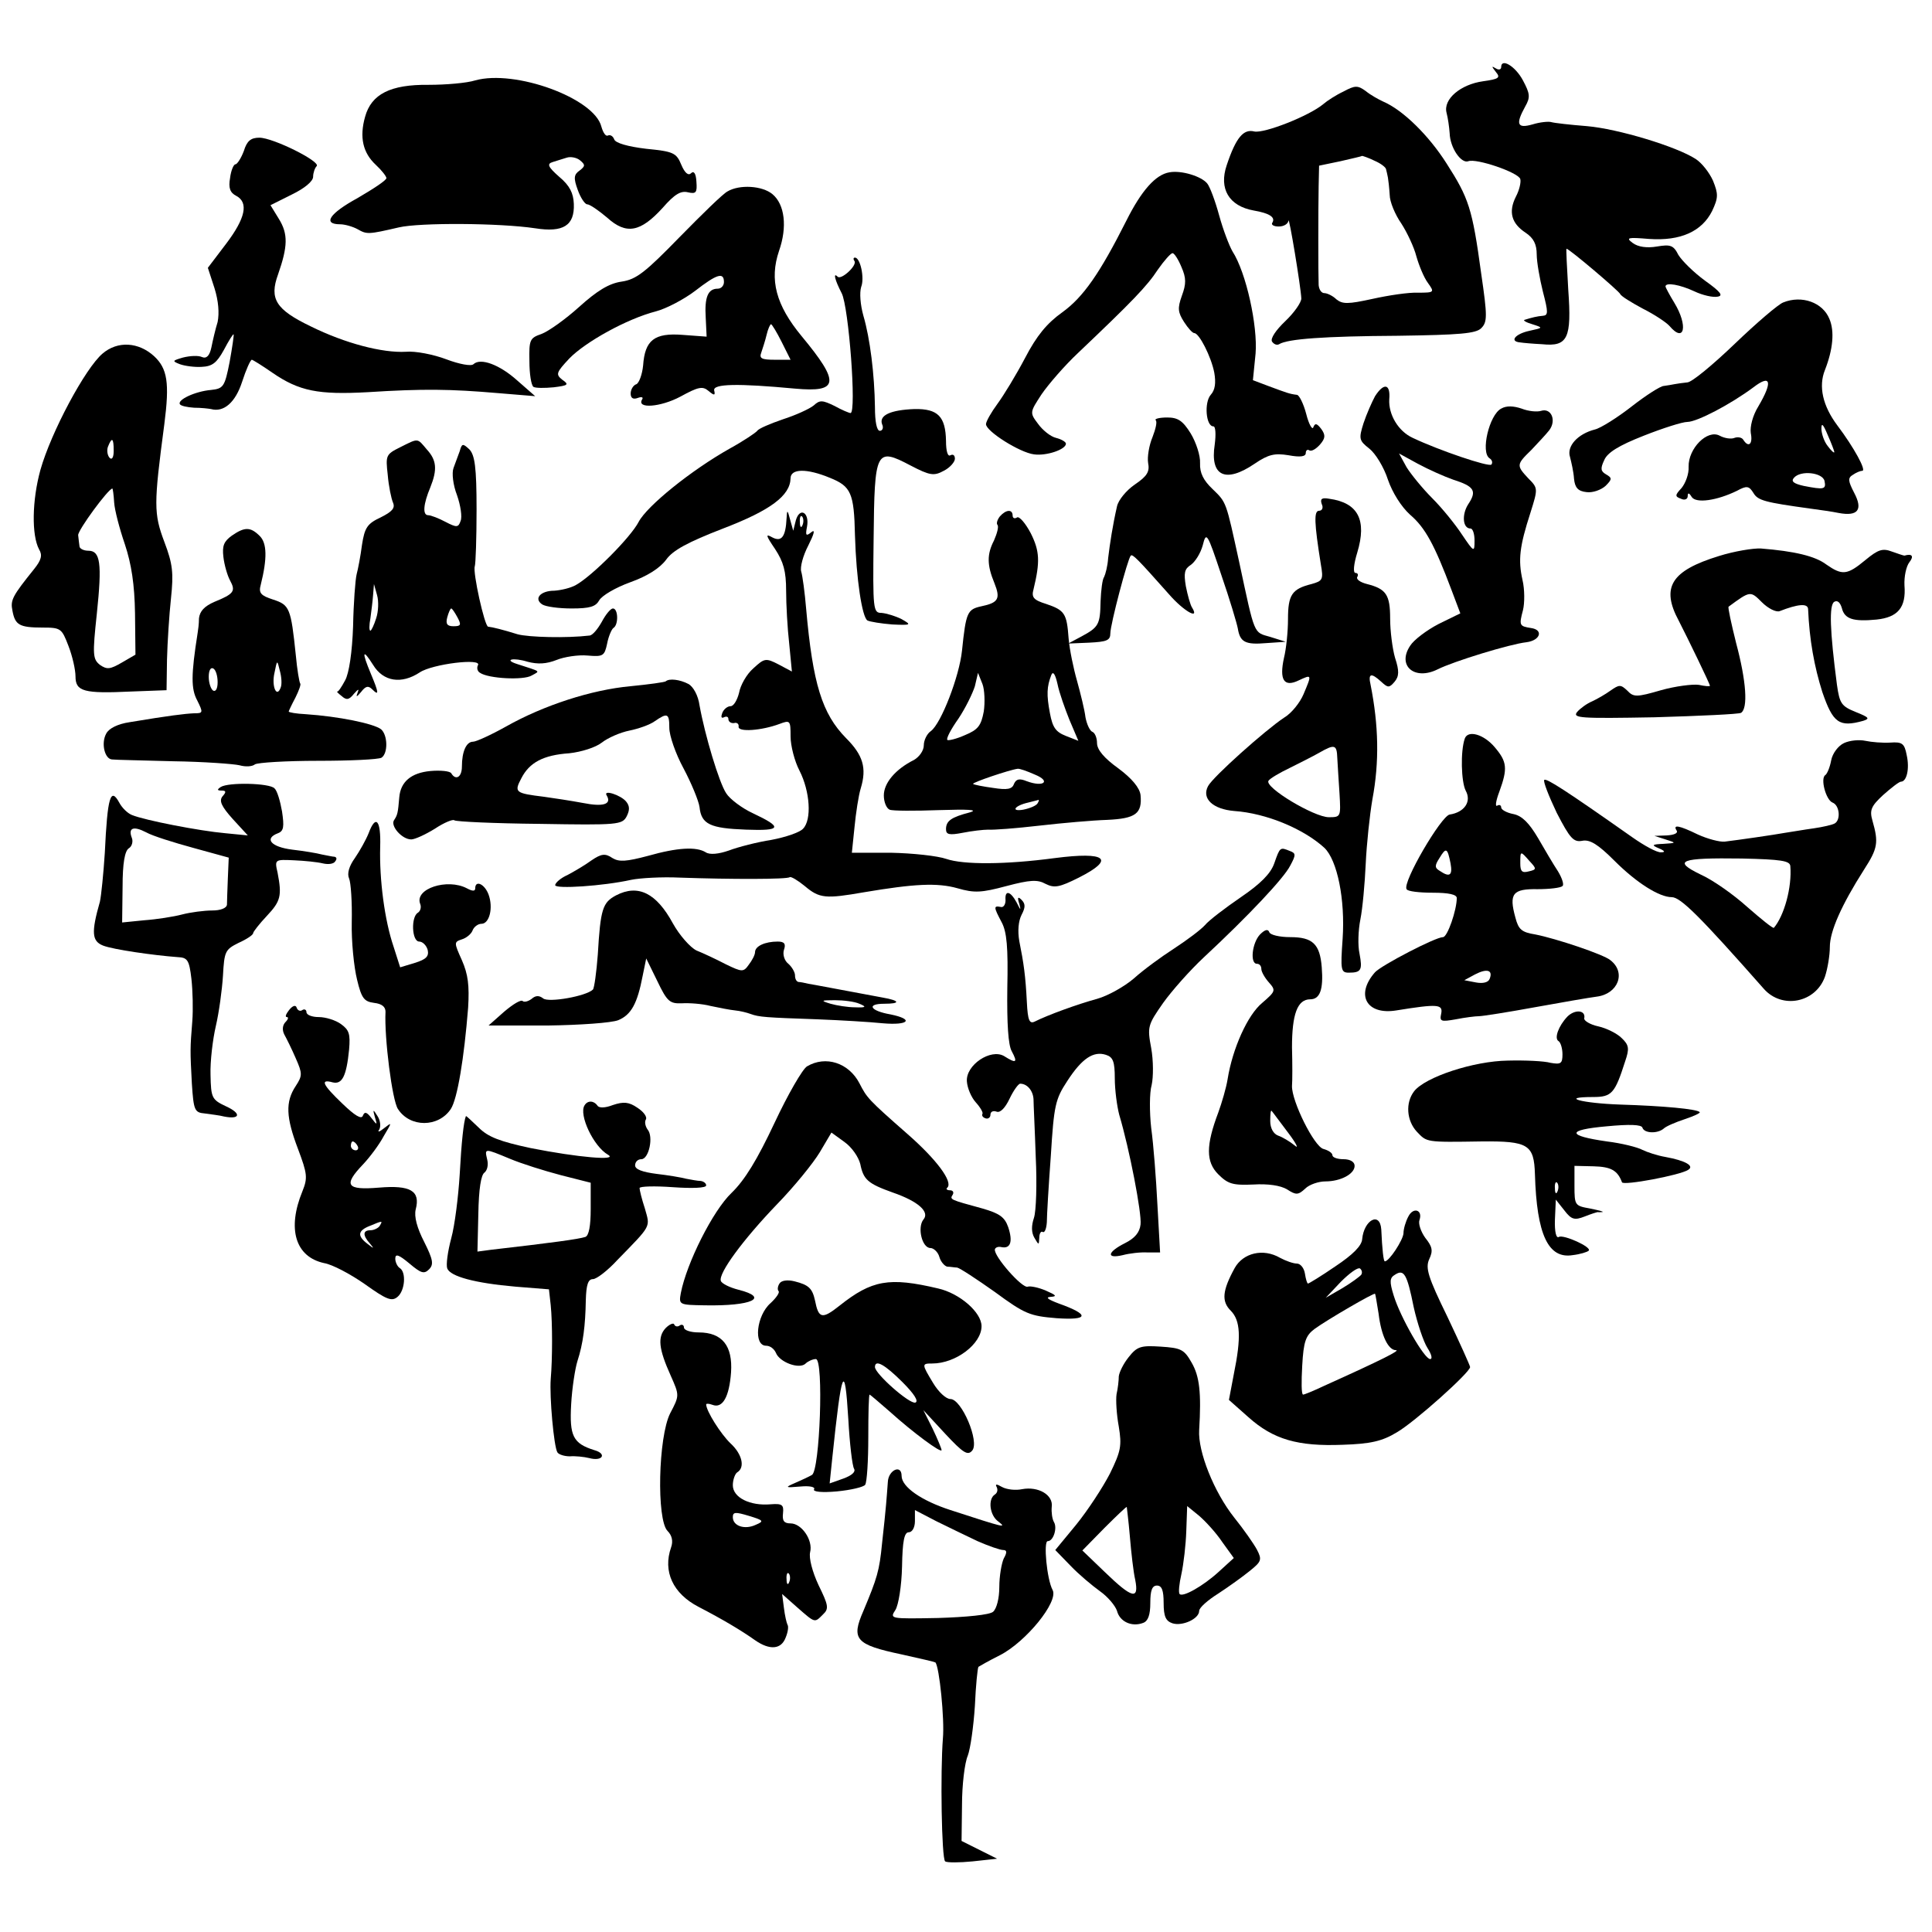 <?xml version="1.0" standalone="no"?>
<!DOCTYPE svg PUBLIC "-//W3C//DTD SVG 20010904//EN"
 "http://www.w3.org/TR/2001/REC-SVG-20010904/DTD/svg10.dtd">
<svg version="1.0" xmlns="http://www.w3.org/2000/svg"
 width="435pt" height="435pt" viewBox="0 0 435 435"
 preserveAspectRatio="xMidYMid meet">
<g transform="translate(0,435) scale(0.1,-0.1)"
fill="#000000" stroke="none">
<path d="M3380 4199 c0 -6 -6 -7 -12 -3 -10 6 -10 5 0 -8 11 -13 7 -16 -29
-21 -50 -7 -90 -40 -82 -71 3 -11 6 -32 7 -46 1 -33 26 -69 42 -63 18 7 112
-25 117 -40 2 -7 -2 -25 -10 -40 -17 -34 -10 -60 22 -81 18 -12 25 -26 25 -49
0 -17 7 -56 14 -84 12 -46 12 -53 0 -54 -13 -1 -25 -4 -41 -9 -5 -1 3 -6 17
-10 25 -8 25 -8 -7 -15 -32 -7 -45 -24 -20 -26 6 -1 28 -3 49 -4 58 -6 67 13
59 123 -3 50 -5 92 -4 92 6 0 118 -95 121 -102 2 -5 25 -19 51 -33 26 -13 53
-31 60 -39 34 -40 42 1 11 52 -11 18 -20 35 -20 37 0 10 33 4 65 -11 19 -9 42
-14 52 -12 14 2 7 11 -28 36 -26 19 -52 45 -60 58 -11 22 -18 24 -48 19 -23
-4 -43 -1 -55 8 -16 12 -11 13 37 9 71 -5 119 17 142 63 14 30 14 38 2 68 -8
18 -25 40 -39 49 -43 28 -175 68 -245 74 -38 3 -73 7 -80 9 -6 2 -26 0 -42 -5
-35 -10 -39 0 -17 40 12 21 11 29 -5 59 -17 32 -49 51 -49 30z"/>
<path d="M1070 4169 c-19 -6 -66 -10 -105 -10 -86 1 -129 -21 -143 -72 -13
-46 -5 -81 24 -108 13 -12 24 -26 24 -30 0 -5 -29 -24 -65 -45 -64 -35 -79
-59 -39 -59 10 0 28 -5 39 -11 21 -12 24 -12 93 4 47 11 227 10 307 -2 63 -10
89 6 87 55 -1 24 -9 41 -33 61 -25 22 -28 29 -15 33 9 3 23 7 32 10 9 3 23 0
30 -6 12 -10 12 -13 -1 -23 -13 -9 -14 -17 -4 -44 6 -17 16 -32 21 -32 6 0 26
-14 45 -30 43 -39 75 -33 125 22 27 31 41 39 57 35 18 -4 21 -1 19 24 -1 19
-6 25 -12 19 -6 -6 -14 0 -22 19 -11 27 -18 30 -79 36 -42 5 -69 13 -72 21 -3
8 -9 11 -14 9 -5 -3 -11 6 -15 20 -16 64 -194 129 -284 104z"/>
<path d="M3025 4144 c-17 -8 -37 -21 -45 -28 -32 -27 -134 -67 -156 -62 -24 6
-41 -13 -62 -76 -18 -53 5 -92 61 -102 35 -6 49 -15 42 -27 -4 -5 3 -9 14 -9
12 0 21 6 22 13 1 14 28 -150 29 -175 0 -9 -16 -32 -36 -51 -21 -20 -34 -39
-30 -46 4 -6 11 -9 16 -6 19 12 102 18 268 19 139 2 175 5 187 17 14 14 14 27
0 123 -20 147 -28 170 -78 248 -40 63 -98 120 -142 139 -11 5 -29 15 -40 24
-18 13 -24 13 -50 -1z m70 -156 c14 -6 26 -15 26 -20 1 -4 3 -12 4 -18 1 -5 3
-23 4 -39 0 -15 12 -44 26 -64 13 -20 29 -54 34 -74 6 -21 17 -48 26 -60 15
-21 15 -22 -22 -22 -21 1 -67 -6 -103 -14 -55 -12 -67 -12 -81 -1 -8 8 -21 14
-27 14 -7 0 -12 8 -13 18 -1 25 -1 170 0 223 l1 46 48 10 c26 6 48 11 49 12 1
0 14 -4 28 -11z"/>
<path d="M549 4010 c-6 -16 -15 -30 -19 -30 -4 0 -10 -14 -12 -31 -4 -22 0
-33 14 -40 28 -15 21 -50 -23 -108 l-41 -54 15 -46 c9 -29 11 -56 7 -76 -5
-16 -11 -42 -14 -57 -4 -19 -11 -26 -21 -22 -8 4 -27 3 -43 -1 -24 -7 -25 -8
-7 -15 11 -4 33 -7 49 -6 24 1 34 9 50 38 11 21 21 37 22 35 1 -1 -3 -29 -9
-62 -11 -56 -14 -60 -42 -63 -35 -3 -76 -22 -70 -32 2 -4 17 -7 32 -8 16 0 33
-2 38 -3 29 -8 55 15 70 61 9 28 19 50 22 50 2 0 23 -13 46 -29 61 -42 104
-50 215 -44 125 8 187 7 292 -2 l85 -7 -40 35 c-40 36 -83 52 -99 37 -5 -5
-32 0 -61 11 -29 11 -70 19 -91 17 -53 -3 -137 19 -214 57 -79 38 -94 62 -74
117 22 63 23 91 2 125 l-19 31 48 24 c29 14 48 30 48 40 0 9 4 20 8 24 10 10
-98 64 -129 64 -19 0 -28 -7 -35 -30z"/>
<path d="M2633 3962 c-31 -5 -63 -41 -97 -109 -60 -119 -97 -172 -144 -206
-35 -25 -58 -53 -84 -103 -20 -38 -48 -84 -62 -103 -14 -19 -26 -40 -26 -46 0
-16 76 -64 108 -68 28 -4 72 11 72 24 0 4 -10 10 -22 13 -13 3 -31 18 -41 32
-19 25 -18 26 8 66 15 22 52 65 83 94 120 114 155 150 179 187 14 20 29 37 33
37 4 0 13 -14 20 -31 11 -25 11 -38 1 -65 -10 -28 -9 -37 5 -59 9 -14 19 -25
23 -25 11 0 38 -53 45 -89 4 -23 2 -39 -8 -50 -15 -17 -11 -71 6 -71 5 0 6
-18 3 -41 -11 -71 24 -88 90 -43 31 21 45 24 76 19 27 -5 39 -3 39 5 0 6 4 9
8 6 5 -3 15 3 24 13 12 14 13 21 3 35 -10 13 -14 14 -18 4 -2 -7 -10 6 -16 30
-6 23 -16 43 -21 43 -17 2 -24 5 -62 19 l-37 14 6 60 c5 62 -21 182 -52 230
-7 12 -21 48 -30 81 -9 33 -21 65 -27 72 -13 16 -58 30 -85 25z"/>
<path d="M1638 3919 c-10 -5 -58 -52 -108 -103 -77 -79 -97 -95 -130 -100 -29
-4 -56 -21 -96 -57 -31 -28 -69 -55 -85 -61 -26 -9 -28 -13 -27 -61 0 -29 4
-54 9 -58 5 -3 25 -3 46 -1 32 4 35 6 19 17 -15 12 -14 16 16 48 36 37 129 89
195 106 23 6 63 27 88 46 49 38 65 43 65 20 0 -8 -6 -15 -14 -15 -22 0 -30
-19 -27 -66 l2 -42 -54 4 c-64 5 -85 -12 -89 -69 -2 -20 -9 -39 -15 -42 -7 -2
-13 -12 -13 -21 0 -10 5 -14 16 -10 8 3 13 2 10 -3 -14 -22 41 -18 86 6 40 22
50 24 63 13 13 -11 16 -11 13 1 -3 15 53 16 182 4 99 -9 102 13 15 118 -58 70
-73 127 -51 192 19 54 13 105 -15 128 -23 19 -74 22 -101 6z m122 -339 l20
-40 -36 0 c-29 0 -35 3 -30 16 3 9 9 27 12 40 3 13 8 24 10 24 2 0 13 -18 24
-40z"/>
<path d="M1924 3762 c6 -10 -30 -43 -38 -35 -11 11 -6 -8 9 -37 16 -30 34
-270 20 -270 -3 0 -20 7 -36 16 -27 13 -33 14 -47 1 -10 -8 -41 -22 -69 -31
-29 -10 -55 -21 -58 -26 -3 -4 -31 -23 -62 -40 -87 -49 -186 -129 -205 -165
-18 -35 -105 -122 -141 -142 -12 -7 -34 -12 -49 -13 -31 0 -47 -18 -27 -31 8
-5 37 -9 66 -9 41 0 54 4 62 18 6 11 37 29 70 41 39 14 67 32 81 51 15 21 48
39 128 70 107 41 151 74 152 113 0 22 36 23 89 1 47 -19 54 -34 56 -129 3
-100 16 -184 28 -192 6 -3 31 -7 56 -9 43 -2 44 -1 21 12 -14 7 -34 13 -45 14
-19 0 -20 6 -18 167 2 200 5 206 83 165 44 -23 53 -24 75 -12 14 7 25 20 25
27 0 8 -4 11 -10 8 -6 -4 -10 9 -10 32 -1 55 -18 73 -71 72 -54 -2 -80 -14
-73 -34 4 -8 1 -15 -5 -15 -7 0 -11 21 -11 53 -1 74 -11 155 -26 206 -7 25 -9
52 -5 65 8 20 -2 66 -14 66 -4 0 -4 -4 -1 -8z"/>
<path d="M4015 3669 c-11 -4 -60 -46 -109 -93 -49 -47 -97 -87 -107 -87 -11
-1 -23 -3 -29 -4 -5 -1 -16 -3 -24 -4 -7 0 -40 -21 -72 -46 -32 -25 -70 -49
-83 -52 -39 -10 -64 -38 -56 -62 3 -12 8 -33 9 -49 2 -20 9 -28 28 -30 14 -2
33 5 43 14 15 15 15 18 1 26 -12 7 -13 13 -4 32 7 17 33 33 89 55 43 17 87 31
98 31 22 0 98 40 149 78 39 30 44 13 11 -43 -13 -21 -19 -46 -17 -60 5 -25 -5
-34 -17 -15 -3 5 -12 7 -20 4 -7 -3 -22 -1 -33 5 -28 15 -71 -29 -70 -70 1
-16 -7 -37 -16 -48 -15 -16 -15 -19 -1 -24 8 -4 15 -1 15 6 0 8 3 8 9 -2 10
-15 57 -8 102 14 22 12 27 11 37 -5 10 -17 26 -21 127 -35 22 -3 51 -7 65 -10
43 -8 55 7 35 45 -14 27 -15 34 -3 41 7 5 17 9 21 9 10 0 -19 53 -56 102 -33
44 -43 88 -28 125 18 46 22 87 10 115 -15 37 -62 54 -104 37z m115 -337 c0 -3
-7 3 -15 14 -8 10 -14 28 -14 39 0 14 4 10 14 -14 8 -18 15 -36 15 -39z m-22
-65 c4 -19 -1 -20 -47 -11 -22 5 -29 10 -22 18 15 18 65 12 69 -7z"/>
<path d="M231 3554 c-39 -33 -116 -177 -140 -262 -19 -69 -20 -147 -3 -179 8
-13 5 -24 -11 -44 -49 -61 -54 -70 -49 -94 6 -32 15 -38 68 -38 41 0 43 -2 58
-41 9 -23 16 -54 16 -69 0 -34 19 -39 125 -34 l80 3 1 69 c1 39 5 101 9 138 6
57 4 77 -15 127 -24 64 -24 84 0 265 12 93 7 125 -23 153 -35 32 -82 35 -116
6z m25 -219 c0 -15 -4 -21 -9 -16 -5 5 -7 17 -4 25 9 23 13 20 13 -9z m1 -116
c1 -17 12 -59 24 -94 15 -45 22 -91 23 -156 l1 -93 -31 -18 c-26 -15 -33 -16
-49 -5 -16 13 -17 22 -7 115 12 114 8 142 -19 142 -11 0 -20 5 -20 10 -1 6 -2
17 -3 25 -1 11 68 105 77 105 1 0 3 -14 4 -31z"/>
<path d="M3096 3458 c-7 -13 -19 -40 -26 -61 -11 -35 -10 -39 13 -57 14 -11
33 -42 42 -70 10 -29 30 -61 50 -79 34 -29 55 -68 93 -169 l20 -53 -49 -24
c-27 -14 -56 -36 -64 -49 -30 -45 10 -79 62 -53 36 18 163 57 200 61 31 4 39
28 10 32 -26 4 -27 6 -18 40 4 16 4 47 -1 68 -10 45 -7 75 18 152 17 54 17 55
-5 77 -27 29 -27 31 7 64 15 16 33 35 40 44 17 22 5 51 -18 44 -9 -3 -29 -1
-44 5 -18 6 -34 7 -46 0 -27 -14 -47 -99 -26 -112 6 -4 7 -10 4 -14 -6 -6
-118 32 -177 60 -33 15 -55 53 -53 87 3 35 -12 38 -32 7z m176 -188 c47 -15
54 -25 34 -55 -15 -23 -13 -55 5 -55 5 0 9 -12 9 -27 0 -27 -1 -27 -28 13 -15
23 -45 60 -67 82 -22 22 -48 54 -58 70 l-17 31 42 -23 c24 -13 60 -29 80 -36z"/>
<path d="M2602 3404 c4 -3 0 -20 -7 -38 -8 -19 -12 -45 -10 -58 4 -20 -2 -30
-30 -49 -19 -13 -37 -35 -40 -49 -10 -44 -16 -84 -20 -117 -1 -17 -6 -36 -9
-42 -4 -5 -7 -30 -8 -55 -1 -52 -4 -58 -43 -79 l-30 -16 47 2 c40 2 48 5 48
21 0 20 39 168 46 175 4 4 15 -7 86 -87 33 -38 70 -59 52 -30 -4 6 -10 28 -14
48 -5 30 -3 39 11 48 10 7 22 26 27 44 8 32 10 29 42 -67 19 -55 35 -109 37
-120 5 -31 17 -37 64 -33 l44 3 -35 11 c-38 11 -34 1 -70 169 -30 137 -28 133
-60 164 -20 19 -29 36 -28 58 1 17 -9 47 -21 67 -18 29 -29 36 -53 36 -17 0
-29 -3 -26 -6z"/>
<path d="M901 3343 c-32 -16 -33 -18 -28 -62 2 -25 8 -54 12 -63 5 -12 -2 -20
-28 -33 -30 -14 -36 -23 -42 -62 -3 -24 -9 -55 -12 -66 -3 -12 -7 -65 -8 -117
-2 -58 -9 -106 -18 -122 -8 -15 -16 -27 -18 -25 -2 1 2 -4 10 -10 11 -10 17
-9 28 5 10 11 12 12 8 2 -4 -10 -2 -10 8 2 10 13 16 15 25 6 16 -16 15 -8 -3
35 -21 50 -19 58 5 20 23 -38 64 -44 105 -17 28 19 142 33 131 16 -3 -6 -1
-14 5 -17 19 -13 98 -17 116 -6 20 11 22 8 -33 26 -31 10 -8 15 24 5 23 -6 42
-5 65 4 17 7 49 12 70 10 35 -3 38 -1 44 27 3 16 10 32 14 35 12 7 11 44 -1
44 -5 0 -16 -13 -25 -30 -9 -16 -21 -31 -28 -31 -50 -6 -137 -4 -162 3 -32 10
-56 16 -66 17 -8 1 -35 123 -30 136 2 6 4 63 4 128 0 95 -4 122 -16 135 -15
14 -17 14 -22 -4 -4 -10 -10 -28 -14 -38 -4 -11 -1 -38 8 -61 8 -23 12 -49 8
-58 -5 -15 -9 -15 -34 -2 -15 8 -33 15 -39 15 -13 0 -11 25 5 63 16 40 14 61
-8 85 -22 26 -18 26 -60 5z m-54 -385 c-5 -16 -11 -28 -13 -28 -3 0 -3 12 0
28 2 15 5 38 6 52 l2 25 7 -25 c4 -14 3 -37 -2 -52z m183 2 c9 -17 8 -20 -9
-20 -14 0 -18 5 -14 20 3 11 7 20 9 20 2 0 8 -9 14 -20z"/>
<path d="M2976 3215 c4 -8 1 -15 -6 -15 -12 0 -11 -27 4 -121 6 -34 4 -37 -21
-44 -44 -11 -53 -24 -53 -79 0 -28 -4 -67 -9 -87 -11 -50 0 -67 33 -51 30 14
30 14 11 -31 -8 -19 -27 -43 -44 -53 -41 -27 -160 -133 -171 -154 -15 -28 11
-52 59 -56 72 -5 156 -40 203 -83 29 -28 47 -116 41 -205 -5 -70 -4 -76 14
-76 28 0 31 6 24 43 -4 18 -3 52 2 77 5 25 10 81 12 125 2 44 9 110 15 145 16
85 14 167 -4 258 -6 26 1 28 24 7 15 -14 18 -14 30 0 10 12 11 24 1 54 -6 21
-11 61 -11 88 0 54 -9 67 -52 78 -16 4 -25 11 -22 16 3 5 1 9 -4 9 -6 0 -4 20
4 46 22 73 2 112 -63 121 -17 3 -21 0 -17 -12z m35 -572 c1 -16 3 -52 5 -80 3
-52 3 -53 -24 -53 -33 0 -145 67 -136 82 3 5 25 18 48 29 22 11 52 26 66 34
35 20 40 19 41 -12z"/>
<path d="M1771 3183 c-2 -41 -11 -54 -32 -43 -16 9 -15 5 6 -26 19 -29 25 -50
25 -94 0 -31 3 -85 7 -120 l6 -62 -30 16 c-29 15 -32 14 -57 -9 -15 -13 -29
-38 -32 -55 -4 -16 -12 -30 -19 -30 -7 0 -16 -7 -19 -16 -3 -8 -2 -12 4 -9 6
3 10 1 10 -4 0 -6 6 -10 13 -9 6 2 11 -2 10 -8 -2 -13 52 -9 92 6 24 9 25 8
25 -28 0 -21 9 -56 20 -77 24 -47 28 -111 8 -131 -7 -8 -39 -19 -71 -25 -32
-5 -75 -16 -96 -24 -23 -8 -43 -10 -52 -4 -21 13 -63 11 -130 -8 -49 -13 -65
-14 -80 -5 -16 11 -25 10 -47 -5 -15 -11 -39 -25 -54 -33 -16 -7 -28 -18 -28
-23 0 -9 108 -2 171 12 19 4 69 7 110 5 114 -4 242 -4 247 1 3 2 18 -7 34 -20
33 -28 47 -29 133 -14 113 19 165 22 211 9 38 -11 54 -10 110 5 53 14 70 15
88 5 20 -10 31 -8 75 14 83 42 62 59 -54 44 -112 -15 -206 -15 -244 -2 -20 7
-76 13 -125 14 l-88 0 6 58 c3 31 9 71 14 87 14 46 5 75 -33 113 -54 55 -75
122 -90 292 -3 36 -8 73 -11 83 -3 10 4 36 16 59 13 26 16 37 7 30 -12 -10
-14 -8 -10 12 6 32 -16 45 -25 15 l-6 -24 -7 25 c-6 23 -7 23 -8 3z m36 -15
c-3 -8 -6 -5 -6 6 -1 11 2 17 5 13 3 -3 4 -12 1 -19z"/>
<path d="M2251 3187 c-6 -8 -8 -16 -5 -19 3 -4 -1 -19 -8 -35 -16 -31 -16 -55
1 -96 14 -35 9 -44 -29 -52 -32 -7 -35 -13 -44 -100 -6 -58 -47 -164 -70 -181
-9 -6 -16 -21 -16 -32 0 -12 -10 -26 -22 -33 -42 -21 -68 -52 -68 -80 0 -15 6
-29 13 -32 6 -3 57 -3 112 -1 64 2 89 1 69 -5 -42 -11 -54 -19 -54 -38 0 -12
7 -14 38 -8 20 4 46 7 57 7 11 -1 63 3 115 9 52 6 121 12 153 13 64 3 79 14
75 56 -2 16 -19 37 -50 60 -32 23 -48 42 -48 57 0 12 -5 23 -10 25 -6 2 -13
17 -16 33 -2 17 -11 53 -19 82 -8 28 -17 71 -19 96 -4 56 -9 63 -50 77 -29 9
-34 15 -29 33 15 62 14 86 -6 126 -12 23 -26 39 -31 36 -6 -4 -10 -1 -10 4 0
15 -15 14 -29 -2z m157 -458 l20 -47 -28 11 c-23 9 -30 19 -36 51 -8 42 -7 60
3 86 4 10 9 2 14 -20 4 -20 17 -56 27 -81z m-193 19 c-6 -32 -13 -41 -42 -53
-20 -9 -38 -13 -40 -11 -3 3 8 24 25 48 16 24 32 57 37 73 l7 30 10 -25 c5
-13 6 -42 3 -62z m115 -142 c37 -15 20 -29 -18 -15 -17 7 -24 5 -29 -6 -4 -12
-15 -14 -47 -9 -22 3 -43 7 -45 9 -3 3 83 32 100 34 4 1 21 -5 39 -13z m6 -65
c-3 -5 -17 -11 -32 -14 -29 -5 -20 9 11 16 11 3 21 5 23 6 2 0 1 -3 -2 -8z"/>
<path d="M522 3144 c-18 -13 -22 -23 -19 -48 2 -18 9 -42 15 -53 13 -24 9 -30
-35 -48 -23 -10 -33 -21 -35 -37 0 -13 -2 -27 -3 -33 -15 -95 -15 -126 -1
-152 14 -28 13 -29 -7 -29 -21 -1 -55 -5 -145 -20 -27 -4 -47 -14 -53 -26 -12
-22 -3 -58 14 -58 7 -1 68 -2 137 -4 69 -1 136 -6 149 -9 14 -4 29 -3 35 2 6
4 70 8 142 8 72 0 136 3 143 7 15 10 14 51 -1 64 -17 13 -96 29 -170 34 -21 1
-38 4 -38 6 0 1 7 16 15 31 8 16 13 30 11 32 -2 2 -7 31 -10 64 -11 106 -14
113 -51 125 -28 9 -33 15 -28 33 15 60 14 94 -2 110 -21 21 -34 21 -63 1z
m110 -342 c-9 -25 -21 3 -14 33 6 30 6 30 12 5 4 -14 5 -31 2 -38z m-142 12
c0 -14 -4 -22 -10 -19 -5 3 -10 17 -10 31 0 14 4 22 10 19 6 -3 10 -17 10 -31z"/>
<path d="M3870 3098 c-107 -33 -131 -70 -90 -146 21 -41 70 -142 70 -146 0 -2
-11 -1 -25 2 -14 2 -53 -3 -85 -12 -55 -16 -62 -16 -76 -1 -15 14 -18 14 -38
0 -11 -8 -30 -19 -41 -24 -12 -5 -27 -16 -34 -24 -11 -14 7 -15 174 -12 102 3
190 7 195 10 16 10 12 71 -11 157 -11 44 -19 81 -17 82 49 36 49 36 75 10 14
-14 32 -23 40 -20 41 16 63 18 64 5 3 -70 14 -130 32 -187 24 -70 38 -80 92
-65 16 5 13 8 -17 20 -32 13 -36 19 -42 61 -16 122 -18 180 -6 187 7 4 13 -1
17 -14 6 -25 26 -31 78 -26 48 5 67 27 63 77 -1 20 4 43 11 52 11 14 6 20 -11
15 -2 0 -14 4 -28 9 -21 8 -31 5 -60 -19 -41 -34 -52 -35 -88 -10 -25 19 -72
30 -147 36 -17 1 -60 -6 -95 -17z"/>
<path d="M1499 2816 c-2 -2 -38 -7 -79 -11 -88 -8 -196 -43 -281 -91 -34 -19
-67 -34 -74 -34 -15 0 -25 -22 -25 -56 0 -24 -14 -32 -24 -15 -3 5 -25 7 -47
5 -43 -4 -67 -24 -70 -59 -3 -36 -4 -40 -12 -52 -8 -13 18 -43 39 -43 8 0 32
11 53 24 21 14 41 22 44 19 4 -3 90 -7 192 -8 176 -3 186 -2 196 17 7 14 7 23
-1 33 -12 15 -53 28 -44 14 12 -20 -8 -26 -53 -17 -27 5 -66 11 -88 14 -65 8
-68 10 -51 42 18 35 49 52 108 56 27 3 59 13 73 24 14 11 42 23 62 27 20 4 46
13 57 21 29 20 33 18 33 -15 0 -17 14 -58 32 -91 18 -34 34 -73 36 -87 4 -39
24 -48 105 -51 80 -3 83 5 15 37 -24 11 -52 32 -60 45 -16 24 -48 131 -60 198
-3 22 -14 42 -25 48 -19 10 -43 13 -51 6z"/>
<path d="M3298 2687 c-10 -29 -8 -97 2 -117 14 -25 -3 -49 -36 -54 -19 -3
-107 -153 -97 -168 2 -5 29 -8 59 -8 36 0 54 -4 54 -12 0 -27 -21 -88 -31 -88
-17 0 -138 -63 -153 -79 -45 -51 -19 -97 48 -86 93 15 105 14 101 -7 -4 -18
-1 -19 33 -13 20 4 44 7 52 7 8 0 65 9 125 20 61 11 124 22 140 24 48 6 67 54
31 82 -15 13 -123 49 -169 58 -31 5 -38 11 -45 38 -15 54 -6 65 50 64 27 0 52
3 56 7 4 3 -1 18 -10 33 -10 15 -30 49 -45 75 -20 34 -36 50 -55 54 -16 3 -28
10 -28 15 0 5 -4 7 -9 4 -5 -3 -3 11 5 32 19 52 17 67 -10 99 -25 30 -61 40
-68 20z m-32 -281 c5 -27 -2 -32 -24 -17 -12 7 -12 12 -1 29 15 25 18 23 25
-12z m178 5 c16 -17 16 -19 -2 -23 -15 -4 -19 0 -19 18 0 29 0 29 21 5z m-90
-265 c-3 -8 -15 -11 -31 -8 l-26 5 24 13 c27 14 41 10 33 -10z"/>
<path d="M4152 2677 c-13 -6 -26 -23 -29 -39 -3 -16 -9 -30 -13 -33 -12 -7 1
-56 16 -62 16 -6 19 -39 5 -47 -5 -3 -26 -8 -47 -11 -22 -3 -50 -8 -64 -10
-28 -5 -104 -16 -137 -20 -11 -1 -38 6 -60 16 -43 21 -57 23 -48 9 4 -6 -6
-10 -22 -11 l-28 -1 25 -8 c25 -8 25 -8 -5 -10 -26 -1 -27 -3 -10 -10 14 -6
15 -9 5 -9 -9 -1 -38 15 -65 34 -152 107 -193 133 -198 129 -3 -3 10 -36 28
-74 30 -58 38 -67 58 -63 17 3 35 -8 72 -45 50 -50 101 -82 129 -82 20 0 64
-44 207 -206 41 -47 117 -32 138 27 6 18 11 48 11 67 0 35 26 94 77 174 31 48
33 61 19 110 -7 24 -3 33 24 58 18 16 36 30 40 30 13 0 20 29 13 60 -5 26 -10
30 -37 28 -17 -1 -42 1 -56 4 -14 3 -35 1 -48 -5z m-121 -277 c4 -48 -14 -112
-37 -139 -2 -2 -28 19 -60 47 -31 28 -78 61 -105 73 -64 31 -47 38 93 36 88
-2 108 -5 109 -17z"/>
<path d="M497 2578 c-9 -6 -8 -8 2 -8 10 0 11 -3 2 -13 -8 -10 -3 -22 23 -51
l34 -37 -51 5 c-57 5 -181 29 -210 41 -10 4 -22 16 -28 27 -20 37 -27 15 -33
-112 -3 -47 -8 -96 -11 -110 -20 -70 -18 -89 7 -99 23 -9 114 -22 168 -26 22
-1 26 -6 31 -49 3 -27 4 -69 2 -95 -5 -62 -5 -66 -1 -141 4 -60 6 -65 29 -67
13 -2 33 -4 44 -7 36 -7 39 7 4 23 -32 15 -34 19 -35 71 -1 30 5 80 12 110 7
30 14 81 16 113 3 55 5 59 35 74 18 8 33 18 33 22 0 3 14 21 31 39 31 33 34
45 24 97 -7 30 -6 30 37 28 24 -1 53 -4 65 -7 13 -3 25 -1 28 5 4 5 3 9 -2 10
-4 0 -17 3 -28 5 -11 3 -41 8 -67 11 -48 6 -64 25 -32 37 13 5 14 15 9 49 -4
23 -11 47 -17 52 -11 12 -104 14 -121 3z m-62 -137 l80 -22 -2 -47 c-1 -26 -2
-53 -2 -59 -1 -8 -15 -13 -33 -13 -18 0 -49 -4 -68 -9 -19 -5 -57 -11 -85 -13
l-50 -5 1 80 c0 54 5 81 14 87 7 4 10 15 7 23 -9 23 3 28 32 13 14 -8 62 -23
106 -35z"/>
<path d="M830 2474 c-6 -15 -20 -40 -31 -56 -13 -18 -18 -35 -13 -46 4 -9 7
-53 6 -98 -1 -44 5 -102 12 -130 10 -42 16 -49 38 -52 18 -2 26 -9 26 -20 -3
-58 15 -200 28 -219 27 -42 91 -42 119 0 15 23 30 115 39 228 3 50 0 75 -14
107 -18 40 -18 41 0 47 10 3 21 12 24 20 3 8 12 15 20 15 18 0 27 36 16 66 -9
24 -30 33 -30 14 0 -7 -6 -7 -19 0 -44 23 -118 -1 -105 -35 3 -7 1 -16 -5 -20
-16 -9 -14 -65 3 -65 7 0 16 -8 19 -19 3 -14 -3 -21 -29 -29 l-33 -10 -15 47
c-20 59 -32 150 -30 224 2 61 -10 74 -26 31z"/>
<path d="M2869 2406 c-8 -23 -31 -46 -75 -76 -35 -24 -72 -52 -81 -63 -10 -11
-41 -34 -70 -53 -28 -18 -69 -48 -90 -67 -21 -18 -58 -39 -83 -46 -44 -12
-110 -36 -140 -51 -12 -6 -16 2 -18 44 -3 59 -7 87 -17 137 -4 23 -2 45 5 59
9 17 9 25 0 34 -8 8 -10 6 -5 -9 4 -16 3 -15 -6 3 -14 26 -27 29 -25 5 0 -10
-5 -17 -11 -15 -16 3 -16 0 2 -34 12 -22 15 -57 13 -149 -1 -80 2 -128 10
-142 14 -26 10 -28 -17 -11 -30 18 -87 -20 -84 -57 1 -15 10 -36 20 -47 10
-11 17 -23 15 -26 -2 -4 1 -8 7 -10 6 -2 11 2 11 8 0 7 6 10 14 7 8 -3 19 8
29 29 9 19 20 34 24 34 16 0 29 -16 30 -35 0 -11 3 -69 5 -130 3 -60 1 -122
-4 -137 -6 -18 -6 -33 1 -45 10 -17 10 -17 11 0 0 10 4 16 8 13 4 -2 8 7 9 22
0 15 4 82 9 150 7 113 10 127 37 168 33 51 59 68 87 59 16 -5 20 -15 20 -53 0
-26 5 -63 10 -82 23 -77 51 -222 48 -247 -2 -18 -13 -31 -35 -42 -40 -20 -43
-36 -5 -27 15 4 40 7 56 6 l28 0 -6 107 c-3 60 -9 137 -14 173 -4 36 -4 80 1
97 4 18 4 55 -1 83 -9 48 -8 52 27 102 20 28 61 74 91 102 101 94 181 179 195
207 13 24 13 28 -1 33 -22 9 -22 9 -35 -28z"/>
<path d="M1387 2334 c-30 -16 -35 -30 -41 -133 -3 -40 -8 -76 -11 -79 -15 -15
-100 -30 -112 -20 -9 7 -17 7 -26 -1 -8 -6 -17 -8 -20 -5 -4 4 -22 -7 -42 -24
l-35 -31 133 0 c73 1 144 6 159 12 29 12 43 37 55 100 l8 39 25 -51 c22 -46
28 -51 55 -50 17 1 46 -1 65 -6 19 -4 44 -9 55 -10 11 -1 27 -5 35 -8 19 -7
34 -8 150 -12 52 -2 119 -6 148 -9 58 -5 71 9 17 20 -46 8 -55 24 -14 24 37 0
36 7 -4 14 -108 20 -154 29 -167 31 -8 2 -18 4 -22 4 -5 1 -8 7 -8 15 0 7 -7
19 -15 26 -9 7 -13 21 -10 31 5 14 1 19 -14 19 -28 0 -51 -10 -51 -24 0 -6 -7
-19 -14 -28 -12 -17 -15 -17 -52 1 -21 11 -51 25 -66 31 -14 7 -38 34 -53 61
-37 68 -78 89 -128 63z m548 -244 c17 -7 15 -9 -10 -8 -16 0 -41 4 -55 8 -23
7 -22 8 10 8 19 0 44 -3 55 -8z"/>
<path d="M2837 2246 c-18 -19 -23 -66 -7 -66 6 0 10 -5 10 -12 0 -6 8 -20 17
-30 16 -18 15 -20 -15 -46 -33 -27 -67 -103 -78 -172 -3 -19 -13 -53 -21 -75
-28 -74 -28 -111 0 -139 22 -22 33 -25 79 -23 33 2 61 -2 76 -11 20 -13 25
-13 41 2 9 9 30 16 45 16 35 0 66 17 66 35 0 9 -10 15 -25 15 -14 0 -25 4 -25
9 0 5 -9 11 -20 14 -21 5 -72 108 -71 142 1 11 1 50 0 87 0 74 12 108 41 108
22 0 30 22 26 72 -4 53 -21 68 -71 68 -24 0 -45 5 -47 11 -3 8 -10 6 -21 -5z
m63 -446 c19 -25 25 -38 15 -29 -11 9 -28 19 -37 22 -11 4 -18 17 -18 33 0 15
1 25 3 23 2 -2 18 -24 37 -49z"/>
<path d="M651 2076 c-7 -9 -10 -16 -5 -16 4 0 3 -5 -3 -11 -7 -7 -8 -18 -3
-28 5 -9 17 -33 26 -54 15 -34 15 -39 0 -62 -24 -36 -22 -71 5 -142 21 -56 22
-65 10 -95 -35 -85 -16 -148 49 -162 18 -3 58 -24 91 -47 49 -35 61 -40 74
-29 17 14 20 56 5 65 -5 3 -10 13 -10 21 0 12 8 9 32 -11 26 -22 33 -24 44
-13 11 11 9 22 -11 62 -16 31 -23 57 -19 73 11 42 -12 55 -83 49 -73 -6 -81 5
-35 53 15 16 36 44 46 63 19 32 19 32 1 18 -11 -9 -16 -10 -11 -3 4 7 2 21 -4
30 -10 16 -11 16 -6 -2 6 -19 5 -19 -8 -2 -10 13 -15 15 -19 5 -3 -9 -18 0
-46 27 -45 43 -51 56 -22 48 21 -5 31 13 37 74 3 35 0 44 -18 57 -12 9 -35 16
-50 16 -16 0 -28 5 -28 11 0 5 -4 8 -9 5 -5 -4 -11 -1 -13 5 -2 7 -9 5 -17 -5z
m154 -306 c3 -5 1 -10 -4 -10 -6 0 -11 5 -11 10 0 6 2 10 4 10 3 0 8 -4 11
-10z m50 -180 c-3 -5 -13 -10 -21 -10 -17 0 -18 -11 -1 -30 10 -12 9 -12 -5
-1 -24 18 -23 30 5 41 29 12 29 12 22 0z"/>
<path d="M3529 2061 c-20 -21 -30 -49 -20 -55 5 -3 9 -17 9 -30 0 -21 -4 -23
-27 -19 -14 4 -57 6 -96 5 -77 -1 -186 -37 -211 -69 -20 -26 -17 -66 6 -91 23
-24 19 -24 146 -22 105 1 118 -7 120 -74 4 -136 30 -191 85 -182 17 2 33 7 36
10 8 8 -57 37 -67 31 -6 -4 -10 11 -9 39 l2 45 19 -24 c16 -21 23 -23 46 -14
15 6 28 10 30 10 1 -1 5 0 10 0 4 1 -9 4 -28 8 -34 6 -35 7 -35 51 l0 45 43
-1 c39 -1 54 -9 64 -36 3 -8 131 16 149 28 15 9 -7 21 -51 29 -18 3 -42 11
-52 16 -11 6 -47 15 -80 19 -91 13 -91 26 -1 34 52 5 79 4 81 -3 4 -13 34 -14
48 -2 5 5 26 14 47 21 21 7 36 14 34 16 -6 7 -82 14 -179 17 -87 3 -138 17
-61 17 42 0 49 8 72 80 10 29 9 37 -8 53 -10 10 -34 22 -52 26 -19 4 -33 13
-32 18 4 19 -21 21 -38 4z m-22 -393 c-3 -8 -6 -5 -6 6 -1 11 2 17 5 13 3 -3
4 -12 1 -19z"/>
<path d="M1817 1949 c-10 -6 -43 -63 -73 -127 -39 -83 -67 -129 -97 -158 -42
-40 -101 -158 -114 -225 -5 -27 -4 -27 54 -28 105 -2 147 17 76 35 -20 5 -38
14 -40 20 -6 17 51 94 126 172 39 40 82 93 97 118 l26 44 29 -21 c17 -12 32
-34 36 -50 7 -35 17 -44 73 -64 58 -20 84 -44 69 -61 -14 -18 -3 -64 16 -64 7
0 17 -9 20 -20 3 -11 12 -21 18 -22 7 0 17 -2 22 -2 6 -1 44 -26 85 -55 68
-50 79 -54 139 -59 73 -5 75 8 5 33 -24 9 -31 14 -19 15 16 1 13 4 -10 14 -16
7 -35 11 -41 9 -12 -5 -77 69 -74 84 1 4 7 7 15 5 20 -4 26 12 15 45 -8 23
-20 31 -58 42 -73 20 -74 20 -67 31 3 5 1 10 -6 10 -7 0 -10 3 -6 6 13 13 -24
63 -89 120 -90 79 -92 82 -109 115 -24 46 -76 63 -118 38z"/>
<path d="M1316 1861 c-13 -21 20 -92 53 -111 24 -14 -68 -6 -174 15 -70 15
-96 25 -117 46 -16 15 -28 27 -29 26 -5 -12 -10 -58 -14 -132 -3 -49 -11 -114
-19 -143 -8 -30 -12 -60 -9 -68 7 -18 62 -33 154 -41 l75 -6 4 -36 c4 -40 4
-120 0 -166 -3 -40 7 -152 15 -165 3 -5 16 -9 28 -9 12 1 32 -1 44 -4 30 -8
40 10 11 18 -48 15 -56 32 -52 103 2 37 9 81 14 97 13 40 18 80 19 138 1 34 5
47 16 47 8 0 33 19 55 43 78 80 74 73 62 116 -7 21 -12 42 -12 46 0 4 34 5 75
2 43 -3 75 -2 75 4 0 5 -6 9 -12 10 -7 0 -22 3 -33 5 -11 3 -41 8 -67 11 -31
4 -48 10 -48 19 0 8 6 14 14 14 17 0 28 51 14 67 -5 7 -7 17 -4 22 4 6 -5 18
-19 27 -19 13 -31 14 -55 6 -18 -7 -32 -7 -35 -1 -8 11 -22 12 -29 0z m-168
-120 c26 -11 77 -27 115 -37 l67 -17 0 -59 c0 -38 -4 -60 -12 -63 -15 -5 -74
-13 -213 -29 l-30 -4 2 85 c1 56 6 88 14 93 6 5 9 17 6 29 -6 26 -7 26 51 2z"/>
<path d="M3171 1611 c-6 -11 -11 -28 -11 -38 -1 -15 -32 -63 -42 -63 -3 0 -6
27 -8 72 -3 41 -39 21 -43 -22 -1 -15 -21 -35 -60 -61 -32 -22 -60 -39 -62
-39 -2 0 -5 10 -7 23 -2 12 -10 22 -18 22 -8 0 -25 6 -38 13 -38 22 -83 11
-102 -23 -28 -51 -30 -75 -9 -96 22 -22 24 -60 7 -143 l-11 -58 44 -39 c56
-50 111 -66 212 -62 63 2 89 8 122 28 40 23 165 135 165 147 0 3 -23 54 -51
113 -44 90 -50 110 -41 130 9 19 7 28 -9 48 -10 14 -16 32 -13 40 8 23 -14 30
-25 8z m-106 -131 c-3 -4 -22 -18 -42 -30 l-38 -22 34 36 c19 19 38 33 43 30
4 -3 6 -9 3 -14z m118 -73 c8 -36 22 -78 31 -92 9 -14 12 -25 6 -25 -13 0 -67
94 -82 143 -10 32 -9 40 3 47 20 13 27 2 42 -73z m-79 -15 c6 -50 22 -82 39
-82 11 0 -30 -21 -161 -80 -23 -11 -45 -20 -48 -20 -4 0 -4 29 -2 65 3 55 8
68 28 83 29 21 134 82 136 79 1 -1 4 -21 8 -45z"/>
<path d="M1755 1460 c-4 -6 -5 -14 -2 -17 3 -3 -5 -15 -18 -27 -32 -28 -39
-96 -10 -96 9 0 18 -7 22 -16 8 -21 53 -38 67 -24 5 5 16 10 23 10 18 0 9
-252 -9 -261 -7 -4 -24 -12 -38 -18 -23 -10 -23 -11 12 -8 21 2 34 -1 31 -6
-4 -6 18 -8 51 -5 32 3 61 10 64 15 4 6 7 54 7 107 0 53 1 96 3 96 1 0 21 -17
45 -38 52 -47 117 -95 117 -87 0 3 -9 25 -20 48 l-21 42 49 -53 c41 -44 51
-50 61 -38 17 20 -24 116 -49 116 -10 0 -27 16 -39 36 -26 43 -26 44 -2 44 53
0 111 44 111 84 0 31 -49 74 -98 85 -110 26 -149 19 -222 -39 -39 -31 -47 -29
-55 12 -6 27 -14 35 -46 43 -16 4 -30 2 -34 -5z m277 -222 c26 -26 37 -43 29
-46 -13 -4 -91 65 -91 80 0 18 22 6 62 -34z m-109 -195 c4 -7 -5 -15 -24 -22
l-31 -11 6 58 c21 201 28 219 36 87 3 -55 9 -106 13 -112z"/>
<path d="M1499 1360 c-19 -20 -16 -47 11 -107 20 -45 20 -45 -1 -85 -27 -53
-31 -240 -6 -265 10 -10 13 -23 8 -37 -19 -54 4 -104 62 -134 54 -28 96 -53
127 -75 33 -23 59 -21 69 6 5 12 7 25 4 29 -2 4 -6 21 -8 38 l-4 31 35 -31
c40 -35 38 -34 57 -15 14 13 12 21 -10 66 -14 30 -22 61 -19 74 7 27 -19 65
-44 65 -15 0 -19 6 -17 23 2 19 -2 22 -28 20 -46 -4 -85 15 -85 43 0 12 5 26
10 29 18 11 11 41 -15 65 -22 21 -55 73 -55 88 0 2 6 2 14 -1 23 -9 38 18 42
73 4 60 -20 90 -73 90 -18 0 -33 5 -33 11 0 5 -4 8 -9 5 -5 -4 -11 -3 -13 2
-1 4 -10 1 -19 -8z m203 -443 c-25 -12 -52 -3 -52 17 0 12 6 12 36 3 33 -10
35 -12 16 -20z m75 -129 c-3 -8 -6 -5 -6 6 -1 11 2 17 5 13 3 -3 4 -12 1 -19z"/>
<path d="M2541 1294 c-12 -15 -21 -34 -22 -43 0 -9 -2 -27 -5 -40 -2 -13 0
-46 5 -73 7 -43 5 -55 -20 -106 -16 -31 -50 -83 -76 -115 l-47 -57 34 -35 c19
-20 49 -45 67 -58 17 -12 34 -32 38 -44 6 -24 33 -37 59 -27 11 4 16 18 16 45
0 28 4 39 15 39 11 0 15 -11 15 -39 0 -31 5 -41 20 -46 22 -7 60 10 60 28 0 7
19 24 43 39 23 15 55 38 71 51 26 21 28 25 16 48 -7 13 -30 46 -51 72 -46 58
-82 149 -79 197 5 84 1 121 -17 152 -17 30 -24 33 -70 36 -45 3 -53 0 -72 -24z
m3 -404 c3 -36 8 -80 12 -97 9 -46 -7 -42 -68 17 l-51 49 49 50 c27 27 50 49
51 48 0 -1 4 -31 7 -67z m208 -12 l26 -36 -34 -31 c-35 -32 -81 -58 -88 -50
-3 3 -1 23 4 45 5 23 10 66 11 97 l2 56 27 -22 c14 -12 38 -38 52 -59z"/>
<path d="M1999 1013 c-1 -16 -3 -38 -4 -51 -1 -12 -5 -52 -9 -87 -6 -62 -11
-78 -42 -152 -28 -64 -18 -76 86 -98 41 -9 75 -17 76 -18 9 -9 21 -129 17
-171 -6 -76 -3 -270 5 -277 4 -3 32 -3 62 0 l55 6 -40 20 -40 20 1 81 c0 45 6
95 13 111 6 16 13 66 16 112 2 46 6 85 8 88 3 2 24 14 48 26 59 30 133 121
119 147 -13 24 -21 110 -11 110 13 0 22 30 14 43 -4 7 -6 22 -5 34 4 27 -30
47 -67 40 -14 -3 -34 -1 -45 5 -12 7 -16 7 -12 0 3 -6 2 -13 -4 -17 -16 -10
-12 -47 8 -61 19 -15 15 -14 -108 26 -65 21 -110 52 -110 77 0 27 -30 13 -31
-14z m202 -133 c25 -11 51 -20 58 -20 8 0 9 -5 1 -19 -5 -11 -10 -40 -10 -64
0 -26 -6 -49 -14 -56 -8 -7 -60 -12 -124 -14 -108 -2 -109 -2 -96 18 7 11 14
54 15 98 1 57 5 77 15 77 8 0 14 11 14 25 l0 25 48 -25 c26 -13 68 -33 93 -45z"/>
</g>
</svg>
